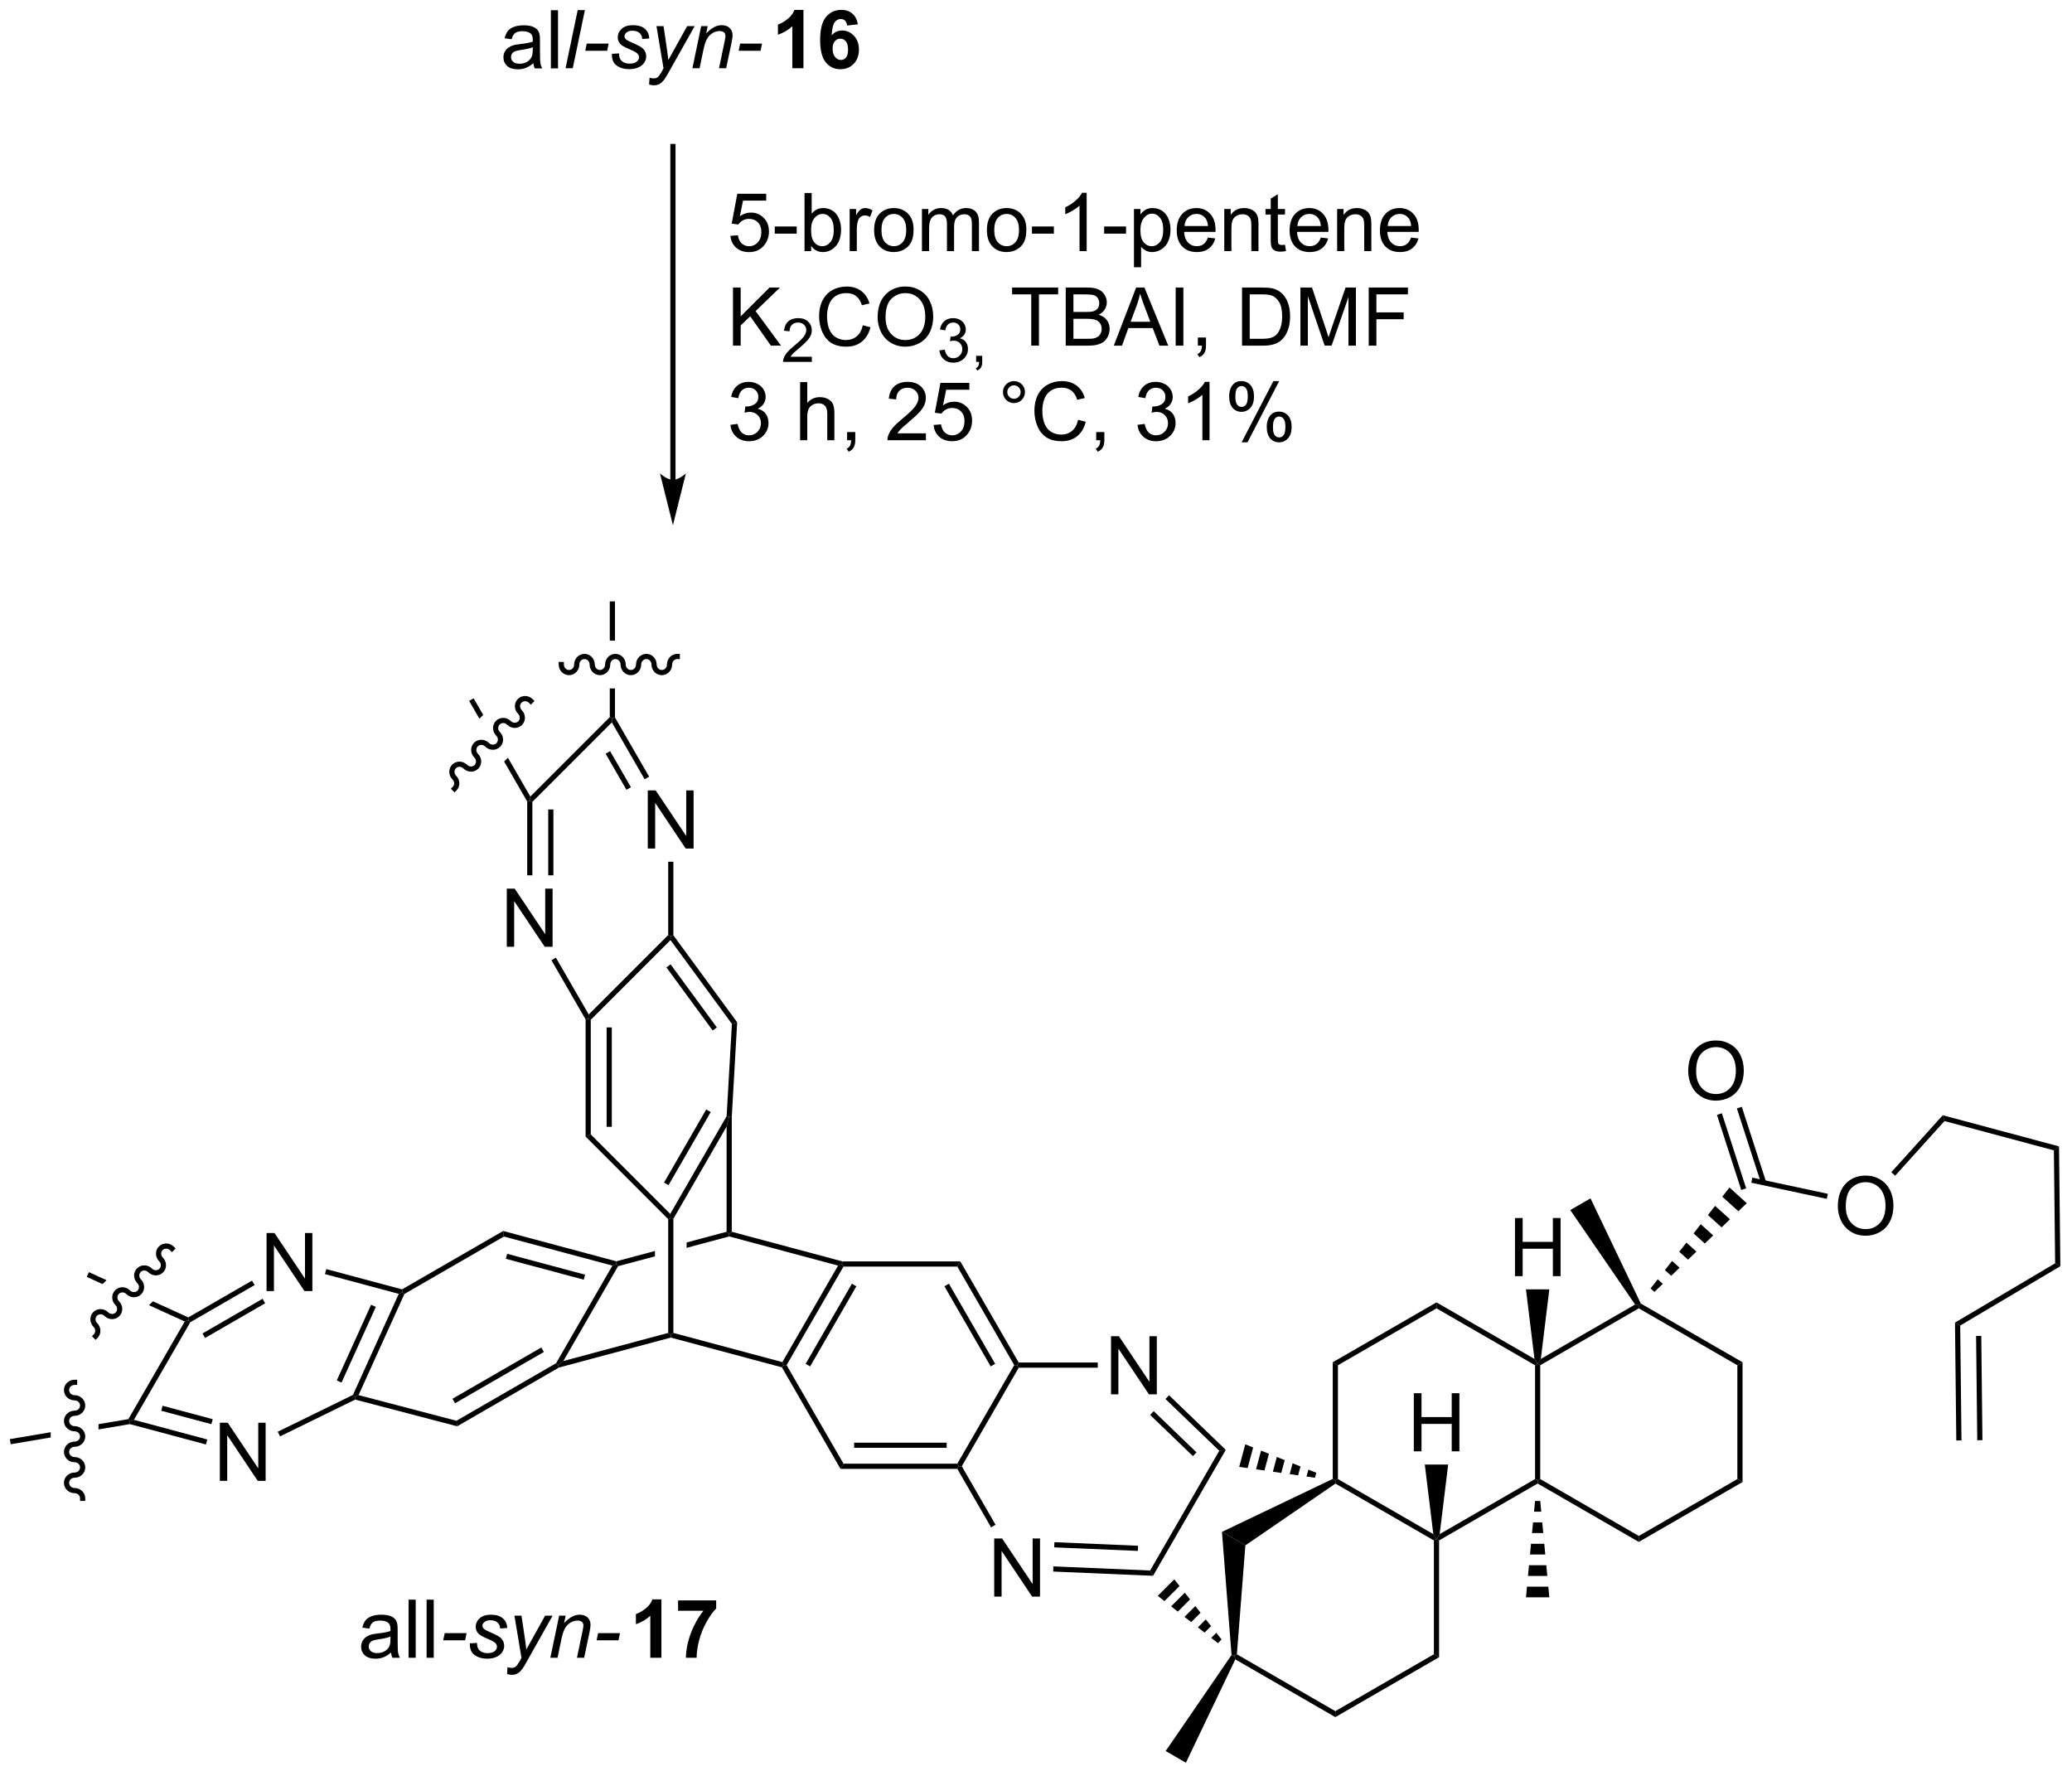 <?xml version="1.0" encoding="UTF-8"?>
<!DOCTYPE svg PUBLIC '-//W3C//DTD SVG 1.0//EN'
          'http://www.w3.org/TR/2001/REC-SVG-20010904/DTD/svg10.dtd'>
<svg stroke-dasharray="none" shape-rendering="auto" xmlns="http://www.w3.org/2000/svg" font-family="'Dialog'" text-rendering="auto" width="560" fill-opacity="1" color-interpolation="auto" color-rendering="auto" preserveAspectRatio="xMidYMid meet" font-size="12px" viewBox="0 0 560 480" fill="black" xmlns:xlink="http://www.w3.org/1999/xlink" stroke="black" image-rendering="auto" stroke-miterlimit="10" stroke-linecap="square" stroke-linejoin="miter" font-style="normal" stroke-width="1" height="480" stroke-dashoffset="0" font-weight="normal" stroke-opacity="1"
><!--Generated by the Batik Graphics2D SVG Generator--><defs id="genericDefs"
  /><g
  ><defs id="defs1"
    ><clipPath clipPathUnits="userSpaceOnUse" id="clipPath1"
      ><path d="M0.633 2.33 L210.447 2.33 L210.447 181.991 L0.633 181.991 L0.633 2.33 Z"
      /></clipPath
      ><clipPath clipPathUnits="userSpaceOnUse" id="clipPath2"
      ><path d="M2.755 34.327 L2.755 208.993 L206.735 208.993 L206.735 34.327 Z"
      /></clipPath
    ></defs
    ><g transform="scale(2.667,2.667) translate(-0.633,-2.33) matrix(1.029,0,0,1.029,-2.2,-32.979)"
    ><path d="M55.277 40.536 Q54.887 40.87 54.525 41.008 Q54.165 41.143 53.751 41.143 Q53.066 41.143 52.699 40.81 Q52.332 40.474 52.332 39.956 Q52.332 39.651 52.47 39.398 Q52.611 39.146 52.835 38.995 Q53.059 38.841 53.34 38.763 Q53.548 38.708 53.965 38.659 Q54.816 38.557 55.22 38.417 Q55.223 38.271 55.223 38.232 Q55.223 37.802 55.025 37.628 Q54.754 37.388 54.223 37.388 Q53.728 37.388 53.491 37.562 Q53.254 37.737 53.142 38.177 L52.455 38.083 Q52.548 37.643 52.762 37.372 Q52.978 37.099 53.384 36.953 Q53.79 36.807 54.324 36.807 Q54.855 36.807 55.186 36.932 Q55.52 37.057 55.676 37.247 Q55.832 37.435 55.895 37.724 Q55.931 37.904 55.931 38.372 L55.931 39.31 Q55.931 40.292 55.975 40.552 Q56.02 40.81 56.152 41.05 L55.418 41.05 Q55.309 40.831 55.277 40.536 ZM55.22 38.966 Q54.837 39.122 54.072 39.232 Q53.637 39.294 53.457 39.372 Q53.277 39.45 53.178 39.602 Q53.082 39.753 53.082 39.935 Q53.082 40.216 53.296 40.404 Q53.509 40.591 53.918 40.591 Q54.324 40.591 54.639 40.414 Q54.957 40.237 55.105 39.927 Q55.22 39.69 55.22 39.224 L55.22 38.966 ZM57.005 41.05 L57.005 35.323 L57.708 35.323 L57.708 41.05 L57.005 41.05 Z" stroke="none" clip-path="url(#clipPath2)"
    /></g
    ><g transform="matrix(2.743,0,0,2.743,-7.555,-94.157)"
    ><path d="M58.48 41.05 L59.676 35.323 L60.384 35.323 L59.189 41.05 L58.48 41.05 ZM60.419 39.331 L60.568 38.622 L62.724 38.622 L62.578 39.331 L60.419 39.331 ZM63.044 39.63 L63.75 39.589 Q63.75 39.893 63.844 40.109 Q63.938 40.323 64.19 40.461 Q64.443 40.596 64.779 40.596 Q65.248 40.596 65.482 40.409 Q65.716 40.221 65.716 39.966 Q65.716 39.784 65.576 39.62 Q65.43 39.456 64.87 39.216 Q64.31 38.974 64.154 38.878 Q63.891 38.716 63.758 38.5 Q63.625 38.284 63.625 38.003 Q63.625 37.51 64.016 37.159 Q64.406 36.807 65.109 36.807 Q65.891 36.807 66.299 37.169 Q66.708 37.529 66.724 38.12 L66.031 38.167 Q66.016 37.792 65.766 37.573 Q65.516 37.354 65.06 37.354 Q64.693 37.354 64.49 37.523 Q64.287 37.69 64.287 37.885 Q64.287 38.081 64.461 38.229 Q64.578 38.331 65.068 38.542 Q65.88 38.893 66.091 39.096 Q66.427 39.419 66.427 39.885 Q66.427 40.193 66.237 40.49 Q66.047 40.786 65.659 40.966 Q65.271 41.143 64.742 41.143 Q64.023 41.143 63.521 40.786 Q63.016 40.432 63.044 39.63 ZM66.711 42.651 L66.755 41.987 Q66.974 42.05 67.18 42.05 Q67.396 42.05 67.529 41.953 Q67.701 41.823 67.904 41.469 L68.13 41.062 L67.438 36.901 L68.133 36.901 L68.445 38.997 Q68.539 39.62 68.607 40.24 L70.461 36.901 L71.201 36.901 L68.555 41.602 Q68.172 42.289 67.875 42.51 Q67.578 42.734 67.193 42.734 Q66.945 42.734 66.711 42.651 ZM70.977 41.05 L71.844 36.901 L72.484 36.901 L72.333 37.622 Q72.75 37.198 73.112 37.003 Q73.477 36.807 73.857 36.807 Q74.359 36.807 74.646 37.081 Q74.935 37.354 74.935 37.81 Q74.935 38.042 74.833 38.536 L74.305 41.05 L73.599 41.05 L74.148 38.419 Q74.232 38.036 74.232 37.854 Q74.232 37.646 74.089 37.518 Q73.945 37.388 73.677 37.388 Q73.133 37.388 72.708 37.779 Q72.287 38.169 72.086 39.12 L71.685 41.05 L70.977 41.05 ZM75.533 39.331 L75.681 38.622 L77.837 38.622 L77.692 39.331 L75.533 39.331 Z" stroke="none" clip-path="url(#clipPath2)"
    /></g
    ><g transform="matrix(2.743,0,0,2.743,-7.555,-94.157)"
    ><path d="M81.921 41.05 L80.824 41.05 L80.824 36.911 Q80.223 37.474 79.405 37.745 L79.405 36.747 Q79.835 36.607 80.337 36.216 Q80.843 35.823 81.03 35.3 L81.921 35.3 L81.921 41.05 ZM87.281 36.724 L86.219 36.841 Q86.18 36.513 86.016 36.357 Q85.852 36.2 85.589 36.2 Q85.242 36.2 85 36.513 Q84.76 36.825 84.698 37.815 Q85.109 37.331 85.719 37.331 Q86.406 37.331 86.896 37.854 Q87.385 38.378 87.385 39.206 Q87.385 40.083 86.87 40.617 Q86.354 41.148 85.547 41.148 Q84.68 41.148 84.12 40.474 Q83.563 39.8 83.563 38.263 Q83.563 36.69 84.143 35.995 Q84.727 35.3 85.656 35.3 Q86.307 35.3 86.734 35.664 Q87.164 36.029 87.281 36.724 ZM84.792 39.12 Q84.792 39.654 85.037 39.945 Q85.284 40.237 85.602 40.237 Q85.906 40.237 86.109 40 Q86.313 39.76 86.313 39.216 Q86.313 38.659 86.094 38.398 Q85.875 38.138 85.547 38.138 Q85.229 38.138 85.01 38.388 Q84.792 38.635 84.792 39.12 Z" stroke="none" clip-path="url(#clipPath2)"
    /></g
    ><g transform="matrix(2.743,0,0,2.743,-7.555,-94.157)"
    ><path d="M41.282 197.163 Q40.892 197.496 40.53 197.634 Q40.17 197.77 39.756 197.77 Q39.071 197.77 38.704 197.436 Q38.337 197.1 38.337 196.582 Q38.337 196.278 38.475 196.025 Q38.616 195.772 38.84 195.621 Q39.063 195.468 39.345 195.389 Q39.553 195.335 39.97 195.285 Q40.821 195.184 41.225 195.043 Q41.228 194.897 41.228 194.858 Q41.228 194.429 41.03 194.254 Q40.759 194.014 40.228 194.014 Q39.733 194.014 39.496 194.189 Q39.259 194.363 39.147 194.804 L38.459 194.71 Q38.553 194.27 38.767 193.999 Q38.983 193.725 39.389 193.579 Q39.795 193.434 40.329 193.434 Q40.86 193.434 41.191 193.559 Q41.525 193.684 41.681 193.874 Q41.837 194.061 41.9 194.35 Q41.936 194.53 41.936 194.999 L41.936 195.936 Q41.936 196.918 41.98 197.179 Q42.025 197.436 42.157 197.676 L41.423 197.676 Q41.313 197.457 41.282 197.163 ZM41.225 195.593 Q40.842 195.749 40.077 195.858 Q39.642 195.921 39.462 195.999 Q39.282 196.077 39.183 196.228 Q39.087 196.379 39.087 196.561 Q39.087 196.843 39.3 197.03 Q39.514 197.218 39.923 197.218 Q40.329 197.218 40.644 197.041 Q40.962 196.863 41.11 196.554 Q41.225 196.316 41.225 195.85 L41.225 195.593 ZM43.01 197.676 L43.01 191.949 L43.713 191.949 L43.713 197.676 L43.01 197.676 ZM44.788 197.676 L44.788 191.949 L45.491 191.949 L45.491 197.676 L44.788 197.676 Z" stroke="none" clip-path="url(#clipPath2)"
    /></g
    ><g transform="matrix(2.743,0,0,2.743,-7.555,-94.157)"
    ><path d="M46.424 195.957 L46.573 195.249 L48.729 195.249 L48.583 195.957 L46.424 195.957 ZM49.049 196.257 L49.755 196.215 Q49.755 196.52 49.849 196.736 Q49.942 196.949 50.195 197.087 Q50.448 197.223 50.784 197.223 Q51.252 197.223 51.487 197.035 Q51.721 196.848 51.721 196.593 Q51.721 196.41 51.58 196.246 Q51.435 196.082 50.875 195.843 Q50.315 195.6 50.159 195.504 Q49.895 195.343 49.763 195.126 Q49.63 194.91 49.63 194.629 Q49.63 194.137 50.02 193.785 Q50.411 193.434 51.114 193.434 Q51.895 193.434 52.304 193.796 Q52.713 194.155 52.729 194.746 L52.036 194.793 Q52.02 194.418 51.77 194.199 Q51.52 193.981 51.065 193.981 Q50.698 193.981 50.495 194.15 Q50.291 194.316 50.291 194.512 Q50.291 194.707 50.466 194.856 Q50.583 194.957 51.073 195.168 Q51.885 195.52 52.096 195.723 Q52.432 196.046 52.432 196.512 Q52.432 196.819 52.242 197.116 Q52.052 197.413 51.664 197.593 Q51.276 197.77 50.747 197.77 Q50.028 197.77 49.526 197.413 Q49.02 197.059 49.049 196.257 ZM52.716 199.278 L52.76 198.613 Q52.979 198.676 53.185 198.676 Q53.401 198.676 53.534 198.579 Q53.705 198.449 53.909 198.095 L54.135 197.689 L53.442 193.528 L54.138 193.528 L54.45 195.624 Q54.544 196.246 54.612 196.866 L56.466 193.528 L57.205 193.528 L54.56 198.228 Q54.177 198.916 53.88 199.137 Q53.583 199.361 53.198 199.361 Q52.95 199.361 52.716 199.278 ZM56.981 197.676 L57.849 193.528 L58.489 193.528 L58.338 194.249 Q58.755 193.824 59.117 193.629 Q59.481 193.434 59.862 193.434 Q60.364 193.434 60.651 193.707 Q60.94 193.981 60.94 194.436 Q60.94 194.668 60.838 195.163 L60.31 197.676 L59.604 197.676 L60.153 195.046 Q60.237 194.663 60.237 194.481 Q60.237 194.272 60.093 194.145 Q59.95 194.014 59.682 194.014 Q59.138 194.014 58.713 194.405 Q58.291 194.796 58.091 195.746 L57.69 197.676 L56.981 197.676 ZM61.538 195.957 L61.686 195.249 L63.842 195.249 L63.696 195.957 L61.538 195.957 Z" stroke="none" clip-path="url(#clipPath2)"
    /></g
    ><g transform="matrix(2.743,0,0,2.743,-7.555,-94.157)"
    ><path d="M67.925 197.676 L66.829 197.676 L66.829 193.538 Q66.228 194.1 65.41 194.371 L65.41 193.374 Q65.84 193.233 66.342 192.843 Q66.847 192.449 67.035 191.926 L67.925 191.926 L67.925 197.676 ZM69.567 193.046 L69.567 192.028 L73.32 192.028 L73.32 192.824 Q72.856 193.28 72.375 194.137 Q71.896 194.991 71.643 195.954 Q71.39 196.918 71.396 197.676 L70.336 197.676 Q70.364 196.488 70.825 195.254 Q71.289 194.02 72.062 193.046 L69.567 193.046 Z" stroke="none" clip-path="url(#clipPath2)"
    /></g
    ><g transform="matrix(2.743,0,0,2.743,-7.555,-94.157)"
    ><path d="M57.829 169.08 L57.73 168.843 L58.259 168.437 L68.592 165.668 L68.847 165.864 L68.847 166.128 Z" stroke="none" clip-path="url(#clipPath2)"
    /></g
    ><g transform="matrix(2.743,0,0,2.743,-7.555,-94.157)"
    ><path d="M68.847 166.128 L68.847 165.864 L69.102 165.668 L79.84 168.545 L79.963 168.843 L79.795 169.061 Z" stroke="none" clip-path="url(#clipPath2)"
    /></g
    ><g transform="matrix(2.743,0,0,2.743,-7.555,-94.157)"
    ><path d="M58.259 168.437 L57.73 168.843 L57.544 168.656 L63.097 159.036 L63.485 158.876 L63.653 159.095 Z" stroke="none" clip-path="url(#clipPath2)"
    /></g
    ><g transform="matrix(2.743,0,0,2.743,-7.555,-94.157)"
    ><path d="M80.258 168.843 L79.963 168.843 L79.84 168.545 L85.331 159.036 L85.718 158.876 L85.865 159.131 ZM82.576 168.97 L87.135 161.075 L86.693 160.82 L82.134 168.715 Z" stroke="none" clip-path="url(#clipPath2)"
    /></g
    ><g transform="matrix(2.743,0,0,2.743,-7.555,-94.157)"
    ><path d="M74.346 155.701 L70.406 156.757 L70.406 156.757 L70.406 157.285 L70.406 157.285 L74.601 156.161 L74.601 155.897 L74.346 155.701 ZM67.288 157.593 L63.485 158.612 L63.485 158.876 L63.653 159.095 L67.288 158.121 L67.288 158.121 L67.288 157.593 Z" stroke="none" clip-path="url(#clipPath2)"
    /></g
    ><g transform="matrix(2.743,0,0,2.743,-7.555,-94.157)"
    ><path d="M74.601 156.161 L74.601 155.897 L74.856 155.701 L85.751 158.62 L85.718 158.876 L85.331 159.036 Z" stroke="none" clip-path="url(#clipPath2)"
    /></g
    ><g transform="matrix(2.743,0,0,2.743,-7.555,-94.157)"
    ><path d="M69.102 165.668 L68.847 165.864 L68.592 165.668 L68.592 154.461 L68.847 154.355 L69.102 154.423 Z" stroke="none" clip-path="url(#clipPath2)"
    /></g
    ><g transform="matrix(2.743,0,0,2.743,-7.555,-94.157)"
    ><path d="M74.856 155.701 L74.601 155.897 L74.346 155.701 L74.346 145.34 L74.601 144.388 L74.856 144.396 Z" stroke="none" clip-path="url(#clipPath2)"
    /></g
    ><g transform="matrix(2.743,0,0,2.743,-7.555,-94.157)"
    ><path d="M74.35 144.313 L74.601 144.388 L74.346 145.34 L69.102 154.423 L68.847 154.355 L68.792 153.94 ZM72.34 143.651 L68.182 150.854 L68.624 151.109 L72.782 143.906 Z" stroke="none" clip-path="url(#clipPath2)"
    /></g
    ><g transform="matrix(2.743,0,0,2.743,-7.555,-94.157)"
    ><path d="M79.795 169.061 L79.963 168.843 L80.258 168.843 L85.865 178.554 L85.57 179.064 Z" stroke="none" clip-path="url(#clipPath2)"
    /></g
    ><g transform="matrix(2.743,0,0,2.743,-7.555,-94.157)"
    ><path d="M85.57 179.064 L85.865 178.554 L97.079 178.554 L97.226 178.809 L97.079 179.064 ZM86.914 176.993 L96.03 176.993 L96.03 176.483 L86.914 176.483 Z" stroke="none" clip-path="url(#clipPath2)"
    /></g
    ><g transform="matrix(2.743,0,0,2.743,-7.555,-94.157)"
    ><path d="M97.521 178.809 L97.226 178.809 L97.079 178.554 L102.686 168.843 L102.981 168.843 L103.128 169.098 Z" stroke="none" clip-path="url(#clipPath2)"
    /></g
    ><g transform="matrix(2.743,0,0,2.743,-7.555,-94.157)"
    ><path d="M103.128 168.587 L102.981 168.843 L102.686 168.843 L97.079 159.131 L97.374 158.62 ZM100.809 168.715 L96.251 160.82 L95.809 161.075 L100.368 168.97 Z" stroke="none" clip-path="url(#clipPath2)"
    /></g
    ><g transform="matrix(2.743,0,0,2.743,-7.555,-94.157)"
    ><path d="M97.374 158.62 L97.079 159.131 L85.865 159.131 L85.718 158.876 L85.751 158.62 Z" stroke="none" clip-path="url(#clipPath2)"
    /></g
    ><g transform="matrix(2.743,0,0,2.743,-7.555,-94.157)"
    ><path d="M57.544 168.656 L57.73 168.843 L57.829 169.08 L47.8 174.87 L47.727 174.323 ZM56.086 167.105 L47.337 172.156 L47.593 172.598 L56.341 167.547 Z" stroke="none" clip-path="url(#clipPath2)"
    /></g
    ><g transform="matrix(2.743,0,0,2.743,-7.555,-94.157)"
    ><path d="M47.727 174.323 L47.8 174.87 L37.752 172.238 L37.725 171.967 L38.083 171.797 Z" stroke="none" clip-path="url(#clipPath2)"
    /></g
    ><g transform="matrix(2.743,0,0,2.743,-7.555,-94.157)"
    ><path d="M38.083 171.797 L37.725 171.967 L37.531 171.779 L42.045 161.82 L42.401 161.651 L42.6 161.831 ZM36.404 170.564 L39.785 163.104 L39.32 162.893 L35.939 170.353 Z" stroke="none" clip-path="url(#clipPath2)"
    /></g
    ><g transform="matrix(2.743,0,0,2.743,-7.555,-94.157)"
    ><path d="M42.6 161.831 L42.401 161.651 L42.365 161.378 L52.332 155.623 L52.404 156.171 Z" stroke="none" clip-path="url(#clipPath2)"
    /></g
    ><g transform="matrix(2.743,0,0,2.743,-7.555,-94.157)"
    ><path d="M52.404 156.171 L52.332 155.623 L63.485 158.612 L63.485 158.876 L63.097 159.036 ZM52.595 158.367 L60.275 160.424 L60.407 159.931 L52.727 157.874 Z" stroke="none" clip-path="url(#clipPath2)"
    /></g
    ><g transform="matrix(2.743,0,0,2.743,-7.555,-94.157)"
    ><path d="M74.856 144.396 L74.601 144.388 L74.35 144.313 L74.869 135.217 L75.389 135.063 Z" stroke="none" clip-path="url(#clipPath2)"
    /></g
    ><g transform="matrix(2.743,0,0,2.743,-7.555,-94.157)"
    ><path d="M68.792 153.94 L68.847 154.355 L68.592 154.461 L60.454 146.323 L60.964 146.112 Z" stroke="none" clip-path="url(#clipPath2)"
    /></g
    ><g transform="matrix(2.743,0,0,2.743,-7.555,-94.157)"
    ><path d="M60.964 146.112 L60.454 146.323 L60.454 134.777 L60.709 134.709 L60.964 134.814 ZM63.036 145.359 L63.036 135.567 L62.525 135.567 L62.525 145.359 Z" stroke="none" clip-path="url(#clipPath2)"
    /></g
    ><g transform="matrix(2.743,0,0,2.743,-7.555,-94.157)"
    ><path d="M60.964 134.814 L60.709 134.709 L60.764 134.293 L68.592 126.465 L68.847 126.571 L68.817 126.961 Z" stroke="none" clip-path="url(#clipPath2)"
    /></g
    ><g transform="matrix(2.743,0,0,2.743,-7.555,-94.157)"
    ><path d="M68.817 126.961 L68.847 126.571 L69.102 126.487 L75.389 135.063 L74.869 135.217 ZM68.417 129.65 L72.974 135.867 L73.386 135.566 L68.828 129.349 Z" stroke="none" clip-path="url(#clipPath2)"
    /></g
    ><g transform="matrix(2.743,0,0,2.743,-7.555,-94.157)"
    ><path d="M123.155 185.274 L125.461 186.606 L124.626 197.337 L124.36 197.478 L124.099 197.408 Z" stroke="none" clip-path="url(#clipPath2)"
    /></g
    ><g transform="matrix(2.743,0,0,2.743,-7.555,-94.157)"
    ><path d="M124.47 197.837 L124.36 197.478 L124.626 197.337 L134.326 202.938 L134.326 203.527 Z" stroke="none" clip-path="url(#clipPath2)"
    /></g
    ><g transform="matrix(2.743,0,0,2.743,-7.555,-94.157)"
    ><path d="M134.326 203.527 L134.326 202.938 L144.038 197.331 L144.548 197.625 Z" stroke="none" clip-path="url(#clipPath2)"
    /></g
    ><g transform="matrix(2.743,0,0,2.743,-7.555,-94.157)"
    ><path d="M144.548 197.625 L144.038 197.331 L144.038 186.117 L144.293 185.97 L144.548 186.117 Z" stroke="none" clip-path="url(#clipPath2)"
    /></g
    ><g transform="matrix(2.743,0,0,2.743,-7.555,-94.157)"
    ><path d="M143.98 185.494 L144.293 185.97 L144.038 186.117 L134.337 180.516 L134.326 180.215 L134.582 180.068 Z" stroke="none" clip-path="url(#clipPath2)"
    /></g
    ><g transform="matrix(2.743,0,0,2.743,-7.555,-94.157)"
    ><path d="M134.071 180.055 L134.326 180.215 L134.337 180.516 L125.461 186.606 L123.155 185.274 Z" stroke="none" clip-path="url(#clipPath2)"
    /></g
    ><g transform="matrix(2.743,0,0,2.743,-7.555,-94.157)"
    ><path d="M144.548 186.117 L144.293 185.97 L144.606 185.494 L154.005 180.068 L154.26 180.215 L154.26 180.51 Z" stroke="none" clip-path="url(#clipPath2)"
    /></g
    ><g transform="matrix(2.743,0,0,2.743,-7.555,-94.157)"
    ><path d="M154.515 180.068 L154.26 180.215 L154.005 180.068 L154.005 168.854 L154.26 168.707 L154.515 168.854 Z" stroke="none" clip-path="url(#clipPath2)"
    /></g
    ><g transform="matrix(2.743,0,0,2.743,-7.555,-94.157)"
    ><path d="M153.947 168.231 L154.26 168.707 L154.005 168.854 L144.293 163.247 L144.293 162.658 Z" stroke="none" clip-path="url(#clipPath2)"
    /></g
    ><g transform="matrix(2.743,0,0,2.743,-7.555,-94.157)"
    ><path d="M144.293 162.658 L144.293 163.247 L134.582 168.854 L134.071 168.559 Z" stroke="none" clip-path="url(#clipPath2)"
    /></g
    ><g transform="matrix(2.743,0,0,2.743,-7.555,-94.157)"
    ><path d="M134.071 168.559 L134.582 168.854 L134.582 180.068 L134.326 180.215 L134.071 180.055 Z" stroke="none" clip-path="url(#clipPath2)"
    /></g
    ><g transform="matrix(2.743,0,0,2.743,-7.555,-94.157)"
    ><path d="M154.26 180.51 L154.26 180.215 L154.515 180.068 L164.227 185.675 L164.227 186.264 Z" stroke="none" clip-path="url(#clipPath2)"
    /></g
    ><g transform="matrix(2.743,0,0,2.743,-7.555,-94.157)"
    ><path d="M164.227 186.264 L164.227 185.675 L173.938 180.068 L174.449 180.363 Z" stroke="none" clip-path="url(#clipPath2)"
    /></g
    ><g transform="matrix(2.743,0,0,2.743,-7.555,-94.157)"
    ><path d="M174.449 180.363 L173.938 180.068 L173.938 168.854 L174.449 168.559 Z" stroke="none" clip-path="url(#clipPath2)"
    /></g
    ><g transform="matrix(2.743,0,0,2.743,-7.555,-94.157)"
    ><path d="M174.449 168.559 L173.938 168.854 L164.227 163.247 L164.227 162.952 L164.422 162.77 Z" stroke="none" clip-path="url(#clipPath2)"
    /></g
    ><g transform="matrix(2.743,0,0,2.743,-7.555,-94.157)"
    ><path d="M163.861 162.869 L164.227 162.952 L164.227 163.247 L154.515 168.854 L154.26 168.707 L154.573 168.231 Z" stroke="none" clip-path="url(#clipPath2)"
    /></g
    ><g transform="matrix(2.743,0,0,2.743,-7.555,-94.157)"
    ><path d="M132.316 179.941 L131.487 179.822 L131.671 179.137 L132.448 179.448 ZM130.659 179.703 L129.829 179.583 L130.116 178.514 L130.893 178.825 ZM129.001 179.464 L128.172 179.345 L128.561 177.891 L129.339 178.203 ZM127.343 179.226 L126.514 179.107 L127.007 177.268 L127.784 177.58 ZM125.685 178.988 L124.856 178.869 L125.452 176.646 L126.229 176.957 Z" stroke="none" clip-path="url(#clipPath2)"
    /></g
    ><g transform="matrix(2.743,0,0,2.743,-7.555,-94.157)"
    ><path d="M122.756 196.236 L122.098 195.718 L122.599 195.216 L123.117 195.875 ZM121.439 195.2 L120.781 194.683 L121.564 193.9 L122.082 194.558 ZM120.123 194.165 L119.464 193.648 L120.529 192.583 L121.046 193.241 ZM118.806 193.13 L118.148 192.612 L119.494 191.266 L120.011 191.925 ZM117.489 192.095 L116.831 191.577 L118.459 189.95 L118.976 190.608 Z" stroke="none" clip-path="url(#clipPath2)"
    /></g
    ><g transform="matrix(2.743,0,0,2.743,-7.555,-94.157)"
    ><path d="M124.099 197.408 L124.36 197.478 L124.47 197.837 L119.602 208.02 L117.609 206.87 Z" stroke="none" clip-path="url(#clipPath2)"
    /></g
    ><g transform="matrix(2.743,0,0,2.743,-7.555,-94.157)"
    ><path d="M164.422 162.77 L164.227 162.952 L163.861 162.869 L157.476 153.561 L159.469 152.41 Z" stroke="none" clip-path="url(#clipPath2)"
    /></g
    ><g transform="matrix(2.743,0,0,2.743,-7.555,-94.157)"
    ><path d="M152.026 160.073 L152.026 154.346 L152.783 154.346 L152.783 156.698 L155.76 156.698 L155.76 154.346 L156.518 154.346 L156.518 160.073 L155.76 160.073 L155.76 157.372 L152.783 157.372 L152.783 160.073 L152.026 160.073 Z" stroke="none" clip-path="url(#clipPath2)"
    /></g
    ><g transform="matrix(2.743,0,0,2.743,-7.555,-94.157)"
    ><path d="M154.573 168.231 L154.26 168.707 L153.947 168.231 L153.109 161.377 L155.411 161.377 Z" stroke="none" clip-path="url(#clipPath2)"
    /></g
    ><g transform="matrix(2.743,0,0,2.743,-7.555,-94.157)"
    ><path d="M142.059 177.336 L142.059 171.609 L142.817 171.609 L142.817 173.961 L145.793 173.961 L145.793 171.609 L146.551 171.609 L146.551 177.336 L145.793 177.336 L145.793 174.635 L142.817 174.635 L142.817 177.336 L142.059 177.336 Z" stroke="none" clip-path="url(#clipPath2)"
    /></g
    ><g transform="matrix(2.743,0,0,2.743,-7.555,-94.157)"
    ><path d="M144.606 185.494 L144.293 185.97 L143.98 185.494 L143.142 178.64 L145.444 178.64 Z" stroke="none" clip-path="url(#clipPath2)"
    /></g
    ><g transform="matrix(2.743,0,0,2.743,-7.555,-94.157)"
    ><path d="M165.386 161.287 L166.093 160.383 L166.592 160.834 L165.765 161.629 ZM166.799 159.479 L167.506 158.575 L168.247 159.244 L167.42 160.039 ZM168.213 157.671 L168.919 156.766 L169.902 157.654 L169.075 158.449 ZM169.626 155.862 L170.332 154.958 L171.557 156.064 L170.73 156.859 ZM171.039 154.054 L171.745 153.15 L173.212 154.474 L172.385 155.269 ZM172.452 152.245 L173.159 151.341 L174.867 152.884 L174.04 153.679 Z" stroke="none" clip-path="url(#clipPath2)"
    /></g
    ><g transform="matrix(2.743,0,0,2.743,-7.555,-94.157)"
    ><path d="M154.515 182.228 L154.615 183.283 L153.905 183.283 L154.005 182.228 ZM154.714 184.338 L154.814 185.393 L153.706 185.393 L153.806 184.338 ZM154.913 186.448 L155.013 187.503 L153.507 187.503 L153.607 186.448 ZM155.112 188.559 L155.212 189.614 L153.308 189.614 L153.408 188.559 ZM155.311 190.669 L155.411 191.724 L153.109 191.724 L153.209 190.669 Z" stroke="none" clip-path="url(#clipPath2)"
    /></g
    ><g transform="matrix(2.743,0,0,2.743,-7.555,-94.157)"
    ><path d="M100.715 191.651 L100.715 185.924 L101.494 185.924 L104.501 190.419 L104.501 185.924 L105.228 185.924 L105.228 191.651 L104.449 191.651 L101.442 187.151 L101.442 191.651 L100.715 191.651 Z" stroke="none" clip-path="url(#clipPath2)"
    /></g
    ><g transform="matrix(2.743,0,0,2.743,-7.555,-94.157)"
    ><path d="M112.224 171.718 L112.224 165.991 L113.002 165.991 L116.01 170.486 L116.01 165.991 L116.737 165.991 L116.737 171.718 L115.958 171.718 L112.95 167.218 L112.95 171.718 L112.224 171.718 Z" stroke="none" clip-path="url(#clipPath2)"
    /></g
    ><g transform="matrix(2.743,0,0,2.743,-7.555,-94.157)"
    ><path d="M97.079 179.064 L97.226 178.809 L97.521 178.809 L100.848 184.573 L100.406 184.828 Z" stroke="none" clip-path="url(#clipPath2)"
    /></g
    ><g transform="matrix(2.743,0,0,2.743,-7.555,-94.157)"
    ><path d="M106.524 189.182 L106.545 188.673 L116.078 189.079 L116.365 189.602 ZM106.625 186.799 L114.868 187.15 L114.89 186.641 L106.647 186.289 Z" stroke="none" clip-path="url(#clipPath2)"
    /></g
    ><g transform="matrix(2.743,0,0,2.743,-7.555,-94.157)"
    ><path d="M116.365 189.602 L116.078 189.079 L122.889 177.282 L123.531 177.191 Z" stroke="none" clip-path="url(#clipPath2)"
    /></g
    ><g transform="matrix(2.743,0,0,2.743,-7.555,-94.157)"
    ><path d="M123.531 177.191 L122.889 177.282 L117.588 172.179 L117.942 171.812 ZM120.647 177.44 L116.431 173.381 L116.077 173.749 L120.293 177.808 Z" stroke="none" clip-path="url(#clipPath2)"
    /></g
    ><g transform="matrix(2.743,0,0,2.743,-7.555,-94.157)"
    ><path d="M110.92 168.587 L110.92 169.098 L103.128 169.098 L102.981 168.843 L103.128 168.587 Z" stroke="none" clip-path="url(#clipPath2)"
    /></g
    ><g transform="matrix(2.743,0,0,2.743,-7.555,-94.157)"
    ><path d="M66.581 117.937 L66.581 112.21 L67.36 112.21 L70.368 116.705 L70.368 112.21 L71.094 112.21 L71.094 117.937 L70.316 117.937 L67.308 113.437 L67.308 117.937 L66.581 117.937 Z" stroke="none" clip-path="url(#clipPath2)"
    /></g
    ><g transform="matrix(2.743,0,0,2.743,-7.555,-94.157)"
    ><path d="M69.102 126.487 L68.847 126.571 L68.592 126.465 L68.592 119.241 L69.102 119.241 Z" stroke="none" clip-path="url(#clipPath2)"
    /></g
    ><g transform="matrix(2.743,0,0,2.743,-7.555,-94.157)"
    ><path d="M52.689 127.617 L52.689 121.89 L53.468 121.89 L56.475 126.385 L56.475 121.89 L57.202 121.89 L57.202 127.617 L56.423 127.617 L53.416 123.117 L53.416 127.617 L52.689 127.617 Z" stroke="none" clip-path="url(#clipPath2)"
    /></g
    ><g transform="matrix(2.743,0,0,2.743,-7.555,-94.157)"
    ><path d="M60.764 134.293 L60.709 134.709 L60.454 134.777 L57.087 128.945 L57.529 128.69 Z" stroke="none" clip-path="url(#clipPath2)"
    /></g
    ><g transform="matrix(2.743,0,0,2.743,-7.555,-94.157)"
    ><path d="M55.21 120.579 L54.7 120.579 L54.7 113.302 L54.955 113.233 L55.21 113.339 ZM57.281 120.579 L57.281 114.091 L56.771 114.091 L56.771 120.579 Z" stroke="none" clip-path="url(#clipPath2)"
    /></g
    ><g transform="matrix(2.743,0,0,2.743,-7.555,-94.157)"
    ><path d="M55.21 113.339 L54.955 113.233 L55.009 112.818 L62.837 104.99 L63.093 105.095 L63.038 105.511 Z" stroke="none" clip-path="url(#clipPath2)"
    /></g
    ><g transform="matrix(2.743,0,0,2.743,-7.555,-94.157)"
    ><path d="M63.038 105.511 L63.093 105.095 L63.348 105.027 L66.715 110.859 L66.273 111.114 ZM62.427 108.597 L64.479 112.15 L64.921 111.895 L62.869 108.342 Z" stroke="none" clip-path="url(#clipPath2)"
    /></g
    ><g transform="matrix(2.743,0,0,2.743,-7.555,-94.157)"
    ><path d="M62.837 93.587 L62.837 97.454 L63.348 97.454 L63.348 93.587 ZM62.837 102.16 L62.837 104.99 L63.093 105.095 L63.348 105.027 L63.348 102.16 Z" stroke="none" clip-path="url(#clipPath2)"
    /></g
    ><g transform="matrix(2.743,0,0,2.743,-7.555,-94.157)"
    ><path d="M49.421 103.139 L48.979 103.394 L49.991 105.146 L49.991 105.146 L50.364 104.772 L50.364 104.772 L49.421 103.139 ZM52.8 108.991 L52.426 109.365 L52.426 109.365 L54.7 113.302 L54.955 113.233 L55.009 112.818 L52.8 108.991 Z" stroke="none" clip-path="url(#clipPath2)"
    /></g
    ><g transform="matrix(2.743,0,0,2.743,-7.555,-94.157)"
    ><path d="M29.019 161.548 L29.019 155.821 L29.798 155.821 L32.806 160.316 L32.806 155.821 L33.532 155.821 L33.532 161.548 L32.754 161.548 L29.746 157.048 L29.746 161.548 L29.019 161.548 Z" stroke="none" clip-path="url(#clipPath2)"
    /></g
    ><g transform="matrix(2.743,0,0,2.743,-7.555,-94.157)"
    ><path d="M42.365 161.378 L42.401 161.651 L42.045 161.82 L34.773 159.871 L34.905 159.379 Z" stroke="none" clip-path="url(#clipPath2)"
    /></g
    ><g transform="matrix(2.743,0,0,2.743,-7.555,-94.157)"
    ><path d="M27.588 160.513 L27.843 160.954 L21.505 164.614 L21.318 164.427 L21.304 164.14 ZM28.623 162.307 L22.707 165.722 L22.962 166.164 L28.879 162.749 Z" stroke="none" clip-path="url(#clipPath2)"
    /></g
    ><g transform="matrix(2.743,0,0,2.743,-7.555,-94.157)"
    ><path d="M20.957 164.543 L21.318 164.427 L21.505 164.614 L15.951 174.233 L15.564 174.394 L15.403 174.162 Z" stroke="none" clip-path="url(#clipPath2)"
    /></g
    ><g transform="matrix(2.743,0,0,2.743,-7.555,-94.157)"
    ><path d="M24.415 180.247 L24.415 174.521 L25.193 174.521 L28.201 179.016 L28.201 174.521 L28.928 174.521 L28.928 180.247 L28.149 180.247 L25.141 175.747 L25.141 180.247 L24.415 180.247 Z" stroke="none" clip-path="url(#clipPath2)"
    /></g
    ><g transform="matrix(2.743,0,0,2.743,-7.555,-94.157)"
    ><path d="M15.551 174.655 L15.564 174.394 L15.951 174.233 L23.177 176.17 L23.045 176.662 ZM18.642 173.338 L23.581 174.661 L23.713 174.169 L18.774 172.845 Z" stroke="none" clip-path="url(#clipPath2)"
    /></g
    ><g transform="matrix(2.743,0,0,2.743,-7.555,-94.157)"
    ><path d="M37.531 171.779 L37.725 171.967 L37.752 172.238 L30.346 175.863 L30.122 175.404 Z" stroke="none" clip-path="url(#clipPath2)"
    /></g
    ><g transform="matrix(2.743,0,0,2.743,-7.555,-94.157)"
    ><path d="M11.516 159.682 L11.304 160.146 L12.863 160.856 L12.863 160.856 L13.248 160.471 L13.248 160.471 L11.516 159.682 ZM17.82 162.553 L17.587 162.786 L17.434 162.938 L17.434 162.938 L20.957 164.543 L21.318 164.427 L21.304 164.14 L17.82 162.553 Z" stroke="none" clip-path="url(#clipPath2)"
    /></g
    ><g transform="matrix(2.743,0,0,2.743,-7.555,-94.157)"
    ><path d="M15.403 174.162 L12.457 174.66 L12.457 174.66 L12.457 175.177 L12.457 175.177 L15.551 174.655 L15.564 174.394 L15.403 174.162 ZM7.752 175.454 L3.727 176.133 L3.812 176.637 L7.752 175.971 L7.752 175.971 L7.752 175.454 Z" stroke="none" clip-path="url(#clipPath2)"
    /></g
    ><g transform="matrix(2.743,0,0,2.743,-7.555,-94.157)"
    ><path d="M57.802 99.807 C57.802 100.386 58.258 100.856 58.819 100.856 C59.381 100.856 59.837 100.386 59.837 99.807 C59.837 99.51 60.063 99.269 60.343 99.269 C60.623 99.269 60.85 99.51 60.85 99.807 C60.85 100.386 61.305 100.856 61.867 100.856 C62.429 100.856 62.884 100.386 62.884 99.807 C62.884 99.51 63.111 99.269 63.391 99.269 C63.671 99.269 63.898 99.51 63.898 99.807 C63.898 100.386 64.353 100.856 64.915 100.856 C65.477 100.856 65.932 100.386 65.932 99.807 C65.932 99.51 66.159 99.269 66.439 99.269 C66.719 99.269 66.946 99.51 66.946 99.807 C66.946 100.386 67.401 100.856 67.963 100.856 C68.525 100.856 68.98 100.386 68.98 99.807 C68.98 99.51 69.207 99.269 69.487 99.269 L69.742 99.269 L69.742 98.758 L69.487 98.758 C68.925 98.758 68.47 99.228 68.47 99.807 C68.47 100.105 68.243 100.346 67.963 100.346 C67.683 100.346 67.456 100.105 67.456 99.807 C67.456 99.228 67.001 98.758 66.439 98.758 C65.877 98.758 65.422 99.228 65.422 99.807 C65.422 100.105 65.195 100.346 64.915 100.346 C64.635 100.346 64.408 100.105 64.408 99.807 C64.408 99.228 63.953 98.758 63.391 98.758 C62.829 98.758 62.374 99.228 62.374 99.807 C62.374 100.105 62.147 100.346 61.867 100.346 C61.587 100.346 61.36 100.105 61.36 99.807 C61.36 99.228 60.905 98.758 60.343 98.758 C59.782 98.758 59.326 99.228 59.326 99.807 C59.326 100.105 59.099 100.346 58.819 100.346 C58.539 100.346 58.313 100.105 58.313 99.807 L58.313 99.552 L57.802 99.552 L57.802 99.807 Z" stroke="none" clip-path="url(#clipPath2)"
    /></g
    ><g transform="matrix(2.743,0,0,2.743,-7.555,-94.157)"
    ><path d="M55.241 103.223 C54.831 102.814 54.177 102.803 53.78 103.201 C53.383 103.598 53.393 104.252 53.802 104.662 C54.013 104.872 54.023 105.203 53.825 105.401 C53.627 105.599 53.296 105.588 53.086 105.378 C52.676 104.969 52.022 104.959 51.625 105.356 C51.228 105.753 51.238 106.407 51.647 106.817 C51.858 107.027 51.868 107.358 51.67 107.556 C51.472 107.754 51.141 107.744 50.931 107.533 C50.521 107.124 49.867 107.114 49.47 107.511 C49.073 107.908 49.083 108.562 49.492 108.972 C49.703 109.182 49.713 109.513 49.515 109.711 C49.317 109.909 48.986 109.899 48.776 109.688 C48.366 109.279 47.712 109.269 47.315 109.666 C46.917 110.063 46.928 110.717 47.337 111.127 C47.547 111.337 47.557 111.668 47.36 111.866 L47.179 112.046 L47.54 112.407 L47.72 112.227 C48.117 111.83 48.108 111.176 47.698 110.766 C47.488 110.556 47.477 110.225 47.675 110.027 C47.873 109.829 48.204 109.839 48.415 110.049 C48.824 110.459 49.478 110.469 49.876 110.072 C50.273 109.674 50.263 109.02 49.853 108.611 C49.643 108.401 49.633 108.07 49.831 107.872 C50.029 107.674 50.359 107.684 50.57 107.894 C50.979 108.304 51.633 108.314 52.031 107.917 C52.428 107.519 52.418 106.865 52.008 106.456 C51.798 106.246 51.788 105.915 51.986 105.717 C52.184 105.519 52.515 105.529 52.725 105.739 C53.135 106.149 53.788 106.159 54.186 105.761 C54.583 105.364 54.573 104.71 54.163 104.301 C53.953 104.09 53.943 103.759 54.141 103.561 C54.339 103.364 54.67 103.374 54.88 103.584 L55.06 103.764 L55.421 103.403 L55.241 103.223 Z" stroke="none" clip-path="url(#clipPath2)"
    /></g
    ><g transform="matrix(2.743,0,0,2.743,-7.555,-94.157)"
    ><path d="M19.876 157.17 C19.466 156.76 18.812 156.75 18.415 157.148 C18.018 157.545 18.028 158.199 18.437 158.608 C18.648 158.819 18.658 159.15 18.46 159.348 C18.262 159.546 17.931 159.535 17.721 159.325 C17.311 158.916 16.657 158.905 16.26 159.303 C15.863 159.7 15.873 160.354 16.282 160.763 C16.492 160.974 16.503 161.305 16.305 161.503 C16.107 161.701 15.776 161.69 15.565 161.48 C15.156 161.071 14.502 161.06 14.105 161.458 C13.707 161.855 13.717 162.509 14.127 162.918 C14.337 163.129 14.347 163.46 14.149 163.658 C13.952 163.856 13.621 163.846 13.41 163.635 C13.001 163.226 12.347 163.216 11.95 163.613 C11.552 164.01 11.562 164.664 11.972 165.074 C12.182 165.284 12.192 165.615 11.994 165.813 L11.814 165.993 L12.175 166.354 L12.355 166.174 C12.752 165.776 12.742 165.123 12.333 164.713 C12.122 164.503 12.112 164.172 12.31 163.974 C12.508 163.776 12.839 163.786 13.05 163.996 C13.459 164.406 14.113 164.416 14.51 164.019 C14.908 163.621 14.897 162.967 14.488 162.558 C14.277 162.347 14.268 162.017 14.465 161.819 C14.663 161.621 14.994 161.631 15.205 161.841 C15.614 162.251 16.268 162.261 16.665 161.863 C17.063 161.466 17.053 160.812 16.643 160.403 C16.433 160.192 16.423 159.861 16.62 159.663 C16.818 159.465 17.149 159.476 17.36 159.686 C17.769 160.095 18.423 160.106 18.82 159.708 C19.218 159.311 19.208 158.657 18.798 158.248 C18.588 158.037 18.578 157.706 18.776 157.508 C18.974 157.31 19.305 157.321 19.515 157.531 L19.695 157.711 L20.056 157.35 L19.876 157.17 Z" stroke="none" clip-path="url(#clipPath2)"
    /></g
    ><g transform="matrix(2.743,0,0,2.743,-7.555,-94.157)"
    ><path d="M10.105 170.282 C9.525 170.282 9.056 170.738 9.056 171.299 C9.056 171.861 9.525 172.316 10.105 172.316 C10.402 172.316 10.643 172.543 10.643 172.823 C10.643 173.103 10.402 173.33 10.105 173.33 C9.525 173.33 9.056 173.785 9.056 174.347 C9.056 174.909 9.525 175.364 10.105 175.364 C10.402 175.364 10.643 175.591 10.643 175.871 C10.643 176.151 10.402 176.378 10.105 176.378 C9.525 176.378 9.056 176.833 9.056 177.395 C9.056 177.957 9.525 178.412 10.105 178.412 C10.402 178.412 10.643 178.639 10.643 178.919 C10.643 179.199 10.402 179.426 10.105 179.426 C9.525 179.426 9.056 179.881 9.056 180.443 C9.056 181.004 9.525 181.46 10.105 181.46 C10.402 181.46 10.643 181.687 10.643 181.967 L10.643 182.222 L11.153 182.222 L11.153 181.967 C11.153 181.405 10.684 180.95 10.105 180.95 C9.807 180.95 9.566 180.723 9.566 180.443 C9.566 180.163 9.807 179.936 10.105 179.936 C10.684 179.936 11.153 179.481 11.153 178.919 C11.153 178.357 10.684 177.902 10.105 177.902 C9.807 177.902 9.566 177.675 9.566 177.395 C9.566 177.115 9.807 176.888 10.105 176.888 C10.684 176.888 11.153 176.433 11.153 175.871 C11.153 175.309 10.684 174.854 10.105 174.854 C9.807 174.854 9.566 174.627 9.566 174.347 C9.566 174.067 9.807 173.84 10.105 173.84 C10.684 173.84 11.153 173.385 11.153 172.823 C11.153 172.262 10.684 171.806 10.105 171.806 C9.807 171.806 9.566 171.579 9.566 171.299 C9.566 171.019 9.807 170.792 10.105 170.792 L10.36 170.792 L10.36 170.282 L10.105 170.282 Z" stroke="none" clip-path="url(#clipPath2)"
    /></g
    ><g transform="matrix(2.743,0,0,2.743,-7.555,-94.157)"
    ><path d="M169.095 139.892 Q169.095 138.465 169.861 137.661 Q170.626 136.853 171.837 136.853 Q172.629 136.853 173.264 137.234 Q173.902 137.611 174.236 138.288 Q174.572 138.965 174.572 139.825 Q174.572 140.697 174.22 141.385 Q173.869 142.072 173.223 142.426 Q172.579 142.78 171.832 142.78 Q171.025 142.78 170.387 142.39 Q169.751 141.997 169.423 141.322 Q169.095 140.645 169.095 139.892 ZM169.876 139.903 Q169.876 140.939 170.431 141.536 Q170.988 142.129 171.829 142.129 Q172.684 142.129 173.236 141.528 Q173.79 140.926 173.79 139.822 Q173.79 139.122 173.553 138.601 Q173.316 138.08 172.861 137.793 Q172.407 137.504 171.84 137.504 Q171.035 137.504 170.454 138.059 Q169.876 138.611 169.876 139.903 Z" stroke="none" clip-path="url(#clipPath2)"
    /></g
    ><g transform="matrix(2.743,0,0,2.743,-7.555,-94.157)"
    ><path d="M176.77 150.789 L174.377 143.39 L173.891 143.547 L176.284 150.946 ZM174.806 151.425 L172.412 144.026 L171.927 144.183 L174.32 151.582 Z" stroke="none" clip-path="url(#clipPath2)"
    /></g
    ><g transform="matrix(2.743,0,0,2.743,-7.555,-94.157)"
    ><path d="M183.84 153.204 Q183.84 151.777 184.605 150.972 Q185.371 150.165 186.582 150.165 Q187.374 150.165 188.009 150.545 Q188.647 150.923 188.98 151.6 Q189.316 152.277 189.316 153.136 Q189.316 154.008 188.965 154.696 Q188.613 155.383 187.967 155.738 Q187.324 156.092 186.577 156.092 Q185.769 156.092 185.131 155.701 Q184.496 155.308 184.168 154.633 Q183.84 153.956 183.84 153.204 ZM184.621 153.214 Q184.621 154.251 185.176 154.847 Q185.733 155.441 186.574 155.441 Q187.428 155.441 187.98 154.839 Q188.535 154.238 188.535 153.133 Q188.535 152.433 188.298 151.912 Q188.061 151.391 187.605 151.105 Q187.152 150.816 186.584 150.816 Q185.78 150.816 185.199 151.37 Q184.621 151.923 184.621 153.214 Z" stroke="none" clip-path="url(#clipPath2)"
    /></g
    ><g transform="matrix(2.743,0,0,2.743,-7.555,-94.157)"
    ><path d="M175.308 150.868 L175.415 150.369 L182.856 151.961 L182.749 152.46 Z" stroke="none" clip-path="url(#clipPath2)"
    /></g
    ><g transform="matrix(2.743,0,0,2.743,-7.555,-94.157)"
    ><path d="M189.484 150.178 L189.106 149.836 L194.177 144.218 L194.347 144.792 Z" stroke="none" clip-path="url(#clipPath2)"
    /></g
    ><g transform="matrix(2.743,0,0,2.743,-7.555,-94.157)"
    ><path d="M194.347 144.792 L194.177 144.218 L205.631 147.287 L205.125 147.68 Z" stroke="none" clip-path="url(#clipPath2)"
    /></g
    ><g transform="matrix(2.743,0,0,2.743,-7.555,-94.157)"
    ><path d="M205.125 147.68 L205.631 147.287 L205.763 159.096 L205.249 158.807 Z" stroke="none" clip-path="url(#clipPath2)"
    /></g
    ><g transform="matrix(2.743,0,0,2.743,-7.555,-94.157)"
    ><path d="M205.249 158.807 L205.763 159.096 L195.895 164.941 L195.381 164.652 Z" stroke="none" clip-path="url(#clipPath2)"
    /></g
    ><g transform="matrix(2.743,0,0,2.743,-7.555,-94.157)"
    ><path d="M195.381 164.652 L195.895 164.941 L196.021 176.261 L195.51 176.267 ZM197.46 165.968 L197.575 176.244 L198.085 176.238 L197.971 165.962 Z" stroke="none" clip-path="url(#clipPath2)"
    /></g
    ><g transform="matrix(2.743,0,0,2.743,-7.555,-94.157)"
    ><path d="M74.723 57.57 L75.46 57.507 Q75.543 58.046 75.84 58.317 Q76.14 58.588 76.562 58.588 Q77.069 58.588 77.421 58.205 Q77.772 57.822 77.772 57.19 Q77.772 56.588 77.434 56.242 Q77.098 55.893 76.551 55.893 Q76.21 55.893 75.937 56.049 Q75.663 56.203 75.507 56.447 L74.848 56.361 L75.403 53.421 L78.249 53.421 L78.249 54.093 L75.965 54.093 L75.655 55.632 Q76.171 55.273 76.739 55.273 Q77.489 55.273 78.004 55.794 Q78.52 56.312 78.52 57.127 Q78.52 57.906 78.067 58.471 Q77.515 59.169 76.562 59.169 Q75.78 59.169 75.285 58.731 Q74.793 58.291 74.723 57.57 ZM79.094 57.351 L79.094 56.643 L81.253 56.643 L81.253 57.351 L79.094 57.351 ZM82.68 59.07 L82.026 59.07 L82.026 53.343 L82.73 53.343 L82.73 55.385 Q83.175 54.828 83.868 54.828 Q84.25 54.828 84.591 54.981 Q84.933 55.135 85.154 55.416 Q85.375 55.695 85.5 56.091 Q85.625 56.484 85.625 56.932 Q85.625 57.999 85.097 58.583 Q84.571 59.164 83.831 59.164 Q83.097 59.164 82.68 58.549 L82.68 59.07 ZM82.672 56.963 Q82.672 57.71 82.875 58.041 Q83.206 58.585 83.774 58.585 Q84.235 58.585 84.571 58.184 Q84.907 57.783 84.907 56.992 Q84.907 56.179 84.584 55.794 Q84.261 55.406 83.805 55.406 Q83.344 55.406 83.008 55.807 Q82.672 56.205 82.672 56.963 ZM86.473 59.07 L86.473 54.921 L87.106 54.921 L87.106 55.549 Q87.348 55.109 87.551 54.968 Q87.757 54.828 88.004 54.828 Q88.359 54.828 88.726 55.054 L88.484 55.705 Q88.226 55.554 87.968 55.554 Q87.739 55.554 87.554 55.692 Q87.371 55.83 87.293 56.078 Q87.176 56.453 87.176 56.898 L87.176 59.07 L86.473 59.07 ZM88.882 56.994 Q88.882 55.843 89.522 55.289 Q90.059 54.828 90.827 54.828 Q91.684 54.828 92.226 55.388 Q92.77 55.947 92.77 56.937 Q92.77 57.736 92.528 58.197 Q92.288 58.656 91.83 58.911 Q91.371 59.164 90.827 59.164 Q89.957 59.164 89.418 58.606 Q88.882 58.046 88.882 56.994 ZM89.606 56.994 Q89.606 57.791 89.952 58.19 Q90.301 58.585 90.827 58.585 Q91.351 58.585 91.697 58.187 Q92.046 57.789 92.046 56.971 Q92.046 56.203 91.697 55.807 Q91.348 55.408 90.827 55.408 Q90.301 55.408 89.952 55.804 Q89.606 56.197 89.606 56.994 ZM93.594 59.07 L93.594 54.921 L94.222 54.921 L94.222 55.502 Q94.417 55.197 94.74 55.013 Q95.066 54.828 95.48 54.828 Q95.941 54.828 96.235 55.02 Q96.532 55.21 96.651 55.554 Q97.144 54.828 97.933 54.828 Q98.55 54.828 98.881 55.169 Q99.214 55.51 99.214 56.221 L99.214 59.07 L98.516 59.07 L98.516 56.455 Q98.516 56.033 98.446 55.848 Q98.378 55.664 98.198 55.552 Q98.019 55.437 97.776 55.437 Q97.339 55.437 97.05 55.729 Q96.761 56.018 96.761 56.658 L96.761 59.07 L96.058 59.07 L96.058 56.374 Q96.058 55.906 95.886 55.671 Q95.714 55.437 95.323 55.437 Q95.026 55.437 94.774 55.593 Q94.524 55.749 94.409 56.052 Q94.297 56.351 94.297 56.916 L94.297 59.07 L93.594 59.07 ZM99.995 56.994 Q99.995 55.843 100.636 55.289 Q101.172 54.828 101.941 54.828 Q102.797 54.828 103.339 55.388 Q103.883 55.947 103.883 56.937 Q103.883 57.736 103.641 58.197 Q103.401 58.656 102.943 58.911 Q102.485 59.164 101.941 59.164 Q101.071 59.164 100.532 58.606 Q99.995 58.046 99.995 56.994 ZM100.719 56.994 Q100.719 57.791 101.066 58.19 Q101.414 58.585 101.941 58.585 Q102.464 58.585 102.81 58.187 Q103.159 57.789 103.159 56.971 Q103.159 56.203 102.81 55.807 Q102.461 55.408 101.941 55.408 Q101.414 55.408 101.066 55.804 Q100.719 56.197 100.719 56.994 ZM104.434 57.351 L104.434 56.643 L106.593 56.643 L106.593 57.351 L104.434 57.351 ZM109.825 59.07 L109.121 59.07 L109.121 54.588 Q108.866 54.83 108.455 55.072 Q108.043 55.315 107.715 55.437 L107.715 54.757 Q108.304 54.479 108.744 54.085 Q109.187 53.69 109.371 53.32 L109.825 53.32 L109.825 59.07 ZM111.547 57.351 L111.547 56.643 L113.706 56.643 L113.706 57.351 L111.547 57.351 ZM114.485 60.661 L114.485 54.921 L115.125 54.921 L115.125 55.46 Q115.352 55.143 115.636 54.986 Q115.922 54.828 116.329 54.828 Q116.86 54.828 117.266 55.101 Q117.672 55.374 117.878 55.872 Q118.086 56.369 118.086 56.963 Q118.086 57.601 117.857 58.111 Q117.628 58.619 117.193 58.893 Q116.758 59.164 116.276 59.164 Q115.925 59.164 115.646 59.015 Q115.368 58.867 115.188 58.64 L115.188 60.661 L114.485 60.661 ZM115.12 57.018 Q115.12 57.82 115.443 58.203 Q115.769 58.585 116.23 58.585 Q116.698 58.585 117.032 58.19 Q117.368 57.791 117.368 56.96 Q117.368 56.166 117.039 55.773 Q116.714 55.377 116.261 55.377 Q115.813 55.377 115.466 55.799 Q115.12 56.218 115.12 57.018 ZM121.772 57.734 L122.499 57.822 Q122.327 58.46 121.861 58.812 Q121.397 59.164 120.676 59.164 Q119.765 59.164 119.231 58.604 Q118.7 58.041 118.7 57.031 Q118.7 55.984 119.239 55.406 Q119.778 54.828 120.637 54.828 Q121.468 54.828 121.994 55.395 Q122.522 55.96 122.522 56.986 Q122.522 57.049 122.52 57.174 L119.426 57.174 Q119.465 57.859 119.812 58.223 Q120.16 58.585 120.679 58.585 Q121.067 58.585 121.34 58.382 Q121.614 58.179 121.772 57.734 ZM119.465 56.596 L121.78 56.596 Q121.734 56.072 121.515 55.812 Q121.179 55.406 120.645 55.406 Q120.16 55.406 119.83 55.731 Q119.499 56.054 119.465 56.596 ZM123.383 59.07 L123.383 54.921 L124.016 54.921 L124.016 55.51 Q124.472 54.828 125.336 54.828 Q125.711 54.828 126.024 54.963 Q126.339 55.096 126.495 55.315 Q126.651 55.533 126.714 55.835 Q126.753 56.031 126.753 56.518 L126.753 59.07 L126.05 59.07 L126.05 56.546 Q126.05 56.117 125.966 55.903 Q125.886 55.69 125.677 55.565 Q125.469 55.437 125.188 55.437 Q124.737 55.437 124.412 55.723 Q124.086 56.007 124.086 56.804 L124.086 59.07 L123.383 59.07 ZM129.366 58.44 L129.468 59.062 Q129.171 59.124 128.937 59.124 Q128.554 59.124 128.343 59.005 Q128.132 58.882 128.046 58.684 Q127.96 58.486 127.96 57.854 L127.96 55.468 L127.444 55.468 L127.444 54.921 L127.96 54.921 L127.96 53.893 L128.661 53.471 L128.661 54.921 L129.366 54.921 L129.366 55.468 L128.661 55.468 L128.661 57.893 Q128.661 58.195 128.697 58.281 Q128.733 58.367 128.817 58.419 Q128.903 58.468 129.059 58.468 Q129.176 58.468 129.366 58.44 ZM132.894 57.734 L133.62 57.822 Q133.448 58.46 132.982 58.812 Q132.519 59.164 131.797 59.164 Q130.886 59.164 130.352 58.604 Q129.821 58.041 129.821 57.031 Q129.821 55.984 130.36 55.406 Q130.899 54.828 131.758 54.828 Q132.589 54.828 133.115 55.395 Q133.644 55.96 133.644 56.986 Q133.644 57.049 133.641 57.174 L130.547 57.174 Q130.586 57.859 130.933 58.223 Q131.282 58.585 131.8 58.585 Q132.188 58.585 132.461 58.382 Q132.735 58.179 132.894 57.734 ZM130.586 56.596 L132.901 56.596 Q132.855 56.072 132.636 55.812 Q132.3 55.406 131.766 55.406 Q131.282 55.406 130.951 55.731 Q130.62 56.054 130.586 56.596 ZM134.504 59.07 L134.504 54.921 L135.137 54.921 L135.137 55.51 Q135.593 54.828 136.457 54.828 Q136.832 54.828 137.145 54.963 Q137.46 55.096 137.616 55.315 Q137.773 55.533 137.835 55.835 Q137.874 56.031 137.874 56.518 L137.874 59.07 L137.171 59.07 L137.171 56.546 Q137.171 56.117 137.088 55.903 Q137.007 55.69 136.799 55.565 Q136.59 55.437 136.309 55.437 Q135.858 55.437 135.533 55.723 Q135.207 56.007 135.207 56.804 L135.207 59.07 L134.504 59.07 ZM141.792 57.734 L142.519 57.822 Q142.347 58.46 141.881 58.812 Q141.417 59.164 140.696 59.164 Q139.784 59.164 139.25 58.604 Q138.719 58.041 138.719 57.031 Q138.719 55.984 139.258 55.406 Q139.797 54.828 140.657 54.828 Q141.487 54.828 142.013 55.395 Q142.542 55.96 142.542 56.986 Q142.542 57.049 142.539 57.174 L139.446 57.174 Q139.485 57.859 139.831 58.223 Q140.18 58.585 140.698 58.585 Q141.086 58.585 141.36 58.382 Q141.633 58.179 141.792 57.734 ZM139.485 56.596 L141.8 56.596 Q141.753 56.072 141.534 55.812 Q141.198 55.406 140.664 55.406 Q140.18 55.406 139.849 55.731 Q139.519 56.054 139.485 56.596 Z" stroke="none" clip-path="url(#clipPath2)"
    /></g
    ><g transform="matrix(2.743,0,0,2.743,-7.555,-94.157)"
    ><path d="M74.976 68.386 L74.976 62.66 L75.734 62.66 L75.734 65.499 L78.577 62.66 L79.606 62.66 L77.202 64.98 L79.71 68.386 L78.71 68.386 L76.671 65.488 L75.734 66.402 L75.734 68.386 L74.976 68.386 Z" stroke="none" clip-path="url(#clipPath2)"
    /></g
    ><g transform="matrix(2.743,0,0,2.743,-7.555,-94.157)"
    ><path d="M82.747 69.479 L82.747 69.987 L79.907 69.987 Q79.901 69.795 79.97 69.619 Q80.077 69.33 80.316 69.049 Q80.556 68.768 81.007 68.399 Q81.706 67.824 81.952 67.489 Q82.198 67.153 82.198 66.854 Q82.198 66.541 81.974 66.326 Q81.751 66.11 81.39 66.11 Q81.009 66.11 80.78 66.338 Q80.552 66.567 80.55 66.971 L80.007 66.916 Q80.064 66.309 80.427 65.992 Q80.79 65.674 81.401 65.674 Q82.021 65.674 82.38 66.018 Q82.741 66.36 82.741 66.865 Q82.741 67.123 82.636 67.373 Q82.53 67.621 82.284 67.897 Q82.04 68.172 81.472 68.653 Q80.997 69.051 80.862 69.194 Q80.728 69.336 80.64 69.479 L82.747 69.479 Z" stroke="none" clip-path="url(#clipPath2)"
    /></g
    ><g transform="matrix(2.743,0,0,2.743,-7.555,-94.157)"
    ><path d="M87.766 66.379 L88.523 66.569 Q88.287 67.504 87.667 67.996 Q87.047 68.486 86.154 68.486 Q85.227 68.486 84.646 68.108 Q84.068 67.73 83.763 67.017 Q83.461 66.301 83.461 65.48 Q83.461 64.584 83.802 63.92 Q84.146 63.254 84.776 62.907 Q85.406 62.561 86.164 62.561 Q87.023 62.561 87.609 62.998 Q88.195 63.436 88.427 64.23 L87.68 64.405 Q87.482 63.78 87.102 63.496 Q86.724 63.209 86.148 63.209 Q85.49 63.209 85.044 63.527 Q84.602 63.842 84.422 64.376 Q84.242 64.91 84.242 65.475 Q84.242 66.207 84.456 66.751 Q84.669 67.295 85.117 67.566 Q85.568 67.834 86.091 67.834 Q86.727 67.834 87.167 67.467 Q87.609 67.1 87.766 66.379 ZM89.228 65.597 Q89.228 64.17 89.994 63.366 Q90.759 62.558 91.97 62.558 Q92.762 62.558 93.397 62.939 Q94.035 63.316 94.369 63.993 Q94.704 64.67 94.704 65.53 Q94.704 66.402 94.353 67.09 Q94.001 67.777 93.356 68.131 Q92.712 68.486 91.965 68.486 Q91.158 68.486 90.52 68.095 Q89.884 67.702 89.556 67.027 Q89.228 66.35 89.228 65.597 ZM90.009 65.608 Q90.009 66.644 90.564 67.241 Q91.121 67.834 91.962 67.834 Q92.817 67.834 93.369 67.233 Q93.923 66.631 93.923 65.527 Q93.923 64.827 93.686 64.306 Q93.449 63.785 92.994 63.498 Q92.54 63.209 91.973 63.209 Q91.168 63.209 90.587 63.764 Q90.009 64.316 90.009 65.608 Z" stroke="none" clip-path="url(#clipPath2)"
    /></g
    ><g transform="matrix(2.743,0,0,2.743,-7.555,-94.157)"
    ><path d="M95.315 68.852 L95.842 68.781 Q95.934 69.231 96.15 69.428 Q96.369 69.625 96.684 69.625 Q97.055 69.625 97.311 69.367 Q97.569 69.11 97.569 68.729 Q97.569 68.365 97.33 68.131 Q97.094 67.895 96.727 67.895 Q96.578 67.895 96.356 67.953 L96.414 67.49 Q96.467 67.496 96.498 67.496 Q96.836 67.496 97.106 67.32 Q97.375 67.145 97.375 66.778 Q97.375 66.489 97.178 66.299 Q96.983 66.108 96.672 66.108 Q96.363 66.108 96.158 66.301 Q95.953 66.494 95.895 66.881 L95.367 66.787 Q95.465 66.256 95.807 65.965 Q96.15 65.674 96.66 65.674 Q97.012 65.674 97.307 65.824 Q97.604 65.975 97.76 66.237 Q97.916 66.496 97.916 66.789 Q97.916 67.069 97.766 67.297 Q97.617 67.526 97.324 67.66 Q97.705 67.748 97.916 68.026 Q98.127 68.301 98.127 68.717 Q98.127 69.279 97.717 69.672 Q97.307 70.063 96.68 70.063 Q96.115 70.063 95.74 69.727 Q95.367 69.389 95.315 68.852 ZM98.933 69.987 L98.933 69.385 L99.534 69.385 L99.534 69.987 Q99.534 70.319 99.417 70.522 Q99.3 70.725 99.044 70.836 L98.898 70.612 Q99.066 70.537 99.144 70.395 Q99.224 70.254 99.231 69.987 L98.933 69.987 Z" stroke="none" clip-path="url(#clipPath2)"
    /></g
    ><g transform="matrix(2.743,0,0,2.743,-7.555,-94.157)"
    ><path d="M104.365 68.386 L104.365 63.334 L102.477 63.334 L102.477 62.66 L107.016 62.66 L107.016 63.334 L105.123 63.334 L105.123 68.386 L104.365 68.386 ZM107.762 68.386 L107.762 62.66 L109.91 62.66 Q110.567 62.66 110.962 62.834 Q111.361 63.006 111.585 63.368 Q111.809 63.73 111.809 64.124 Q111.809 64.491 111.608 64.816 Q111.41 65.139 111.009 65.34 Q111.527 65.491 111.806 65.858 Q112.087 66.225 112.087 66.725 Q112.087 67.129 111.915 67.475 Q111.746 67.819 111.496 68.006 Q111.246 68.194 110.869 68.29 Q110.494 68.386 109.947 68.386 L107.762 68.386 ZM108.52 65.066 L109.759 65.066 Q110.262 65.066 110.481 64.999 Q110.77 64.912 110.915 64.715 Q111.064 64.514 111.064 64.215 Q111.064 63.928 110.926 63.712 Q110.79 63.496 110.535 63.415 Q110.283 63.334 109.665 63.334 L108.52 63.334 L108.52 65.066 ZM108.52 67.709 L109.947 67.709 Q110.314 67.709 110.462 67.683 Q110.723 67.636 110.897 67.527 Q111.074 67.418 111.186 67.209 Q111.301 66.999 111.301 66.725 Q111.301 66.405 111.137 66.17 Q110.973 65.933 110.681 65.837 Q110.392 65.741 109.845 65.741 L108.52 65.741 L108.52 67.709 ZM112.499 68.386 L114.699 62.66 L115.517 62.66 L117.861 68.386 L116.996 68.386 L116.329 66.652 L113.934 66.652 L113.306 68.386 L112.499 68.386 ZM114.152 66.035 L116.095 66.035 L115.496 64.449 Q115.223 63.725 115.09 63.261 Q114.981 63.811 114.783 64.355 L114.152 66.035 ZM118.595 68.386 L118.595 62.66 L119.353 62.66 L119.353 68.386 L118.595 68.386 ZM120.781 68.386 L120.781 67.584 L121.583 67.584 L121.583 68.386 Q121.583 68.829 121.427 69.1 Q121.271 69.371 120.93 69.519 L120.734 69.22 Q120.958 69.121 121.063 68.931 Q121.169 68.743 121.18 68.386 L120.781 68.386 ZM125.133 68.386 L125.133 62.66 L127.107 62.66 Q127.773 62.66 128.125 62.741 Q128.617 62.855 128.966 63.152 Q129.419 63.535 129.643 64.131 Q129.867 64.725 129.867 65.491 Q129.867 66.144 129.714 66.65 Q129.563 67.152 129.323 67.483 Q129.086 67.811 128.802 68.001 Q128.521 68.191 128.12 68.29 Q127.719 68.386 127.201 68.386 L125.133 68.386 ZM125.891 67.709 L127.115 67.709 Q127.68 67.709 128.003 67.605 Q128.326 67.499 128.516 67.308 Q128.786 67.037 128.935 66.584 Q129.086 66.129 129.086 65.48 Q129.086 64.582 128.792 64.1 Q128.498 63.616 128.076 63.452 Q127.771 63.334 127.094 63.334 L125.891 63.334 L125.891 67.709 ZM130.887 68.386 L130.887 62.66 L132.027 62.66 L133.384 66.715 Q133.572 67.28 133.658 67.561 Q133.754 67.249 133.962 66.644 L135.332 62.66 L136.353 62.66 L136.353 68.386 L135.621 68.386 L135.621 63.592 L133.957 68.386 L133.275 68.386 L131.619 63.511 L131.619 68.386 L130.887 68.386 ZM137.613 68.386 L137.613 62.66 L141.478 62.66 L141.478 63.334 L138.371 63.334 L138.371 65.108 L141.059 65.108 L141.059 65.785 L138.371 65.785 L138.371 68.386 L137.613 68.386 Z" stroke="none" clip-path="url(#clipPath2)"
    /></g
    ><g transform="matrix(2.743,0,0,2.743,-7.555,-94.157)"
    ><path d="M74.726 76.19 L75.429 76.096 Q75.551 76.695 75.84 76.958 Q76.132 77.221 76.551 77.221 Q77.046 77.221 77.387 76.878 Q77.731 76.534 77.731 76.026 Q77.731 75.542 77.413 75.229 Q77.098 74.914 76.609 74.914 Q76.41 74.914 76.114 74.992 L76.192 74.375 Q76.262 74.383 76.304 74.383 Q76.754 74.383 77.114 74.148 Q77.473 73.914 77.473 73.424 Q77.473 73.039 77.21 72.786 Q76.95 72.531 76.535 72.531 Q76.124 72.531 75.851 72.789 Q75.577 73.047 75.499 73.562 L74.796 73.438 Q74.926 72.729 75.382 72.341 Q75.84 71.953 76.52 71.953 Q76.989 71.953 77.382 72.154 Q77.778 72.354 77.986 72.703 Q78.194 73.049 78.194 73.44 Q78.194 73.812 77.994 74.117 Q77.796 74.422 77.405 74.602 Q77.913 74.719 78.194 75.088 Q78.476 75.456 78.476 76.01 Q78.476 76.76 77.929 77.284 Q77.382 77.805 76.546 77.805 Q75.793 77.805 75.293 77.357 Q74.796 76.906 74.726 76.19 ZM81.59 77.703 L81.59 71.977 L82.293 71.977 L82.293 74.031 Q82.785 73.461 83.535 73.461 Q83.996 73.461 84.335 73.643 Q84.676 73.823 84.822 74.143 Q84.968 74.463 84.968 75.073 L84.968 77.703 L84.265 77.703 L84.265 75.073 Q84.265 74.547 84.035 74.307 Q83.809 74.065 83.39 74.065 Q83.077 74.065 82.801 74.229 Q82.528 74.391 82.41 74.669 Q82.293 74.945 82.293 75.432 L82.293 77.703 L81.59 77.703 ZM86.222 77.703 L86.222 76.901 L87.024 76.901 L87.024 77.703 Q87.024 78.146 86.868 78.417 Q86.711 78.688 86.37 78.836 L86.175 78.536 Q86.399 78.438 86.503 78.247 Q86.61 78.06 86.62 77.703 L86.222 77.703 ZM93.985 77.026 L93.985 77.703 L90.198 77.703 Q90.191 77.448 90.282 77.213 Q90.425 76.828 90.743 76.453 Q91.063 76.078 91.664 75.586 Q92.597 74.82 92.925 74.372 Q93.253 73.924 93.253 73.526 Q93.253 73.109 92.954 72.823 Q92.657 72.534 92.175 72.534 Q91.667 72.534 91.362 72.838 Q91.058 73.143 91.055 73.682 L90.331 73.609 Q90.407 72.799 90.891 72.378 Q91.375 71.953 92.191 71.953 Q93.016 71.953 93.495 72.411 Q93.977 72.867 93.977 73.542 Q93.977 73.885 93.836 74.219 Q93.696 74.549 93.368 74.917 Q93.042 75.284 92.284 75.924 Q91.651 76.456 91.472 76.646 Q91.292 76.836 91.175 77.026 L93.985 77.026 ZM94.739 76.203 L95.476 76.141 Q95.559 76.68 95.856 76.951 Q96.155 77.221 96.577 77.221 Q97.085 77.221 97.437 76.838 Q97.788 76.456 97.788 75.823 Q97.788 75.221 97.45 74.875 Q97.114 74.526 96.567 74.526 Q96.226 74.526 95.952 74.682 Q95.679 74.836 95.522 75.081 L94.864 74.995 L95.418 72.055 L98.265 72.055 L98.265 72.727 L95.981 72.727 L95.671 74.266 Q96.187 73.906 96.754 73.906 Q97.504 73.906 98.02 74.427 Q98.535 74.945 98.535 75.76 Q98.535 76.539 98.082 77.104 Q97.53 77.802 96.577 77.802 Q95.796 77.802 95.301 77.365 Q94.809 76.924 94.739 76.203 ZM101.577 72.961 Q101.577 72.51 101.895 72.195 Q102.215 71.878 102.66 71.878 Q103.114 71.878 103.429 72.195 Q103.746 72.51 103.746 72.961 Q103.746 73.409 103.426 73.729 Q103.109 74.047 102.66 74.047 Q102.215 74.047 101.895 73.732 Q101.577 73.414 101.577 72.961 ZM102.004 72.961 Q102.004 73.234 102.197 73.427 Q102.39 73.62 102.663 73.62 Q102.934 73.62 103.127 73.427 Q103.319 73.234 103.319 72.961 Q103.319 72.688 103.127 72.495 Q102.934 72.299 102.663 72.299 Q102.39 72.299 102.197 72.495 Q102.004 72.688 102.004 72.961 ZM108.98 75.695 L109.737 75.885 Q109.5 76.82 108.881 77.312 Q108.261 77.802 107.368 77.802 Q106.441 77.802 105.86 77.424 Q105.282 77.047 104.977 76.333 Q104.675 75.617 104.675 74.797 Q104.675 73.901 105.016 73.237 Q105.36 72.57 105.99 72.224 Q106.62 71.878 107.378 71.878 Q108.237 71.878 108.823 72.315 Q109.409 72.753 109.641 73.547 L108.894 73.721 Q108.696 73.096 108.316 72.812 Q107.938 72.526 107.362 72.526 Q106.704 72.526 106.258 72.844 Q105.816 73.159 105.636 73.693 Q105.456 74.227 105.456 74.792 Q105.456 75.523 105.67 76.068 Q105.883 76.612 106.331 76.883 Q106.782 77.151 107.305 77.151 Q107.941 77.151 108.381 76.784 Q108.823 76.417 108.98 75.695 ZM110.765 77.703 L110.765 76.901 L111.567 76.901 L111.567 77.703 Q111.567 78.146 111.41 78.417 Q111.254 78.688 110.913 78.836 L110.718 78.536 Q110.942 78.438 111.046 78.247 Q111.153 78.06 111.163 77.703 L110.765 77.703 ZM114.835 76.19 L115.538 76.096 Q115.66 76.695 115.95 76.958 Q116.241 77.221 116.66 77.221 Q117.155 77.221 117.496 76.878 Q117.84 76.534 117.84 76.026 Q117.84 75.542 117.522 75.229 Q117.207 74.914 116.718 74.914 Q116.52 74.914 116.223 74.992 L116.301 74.375 Q116.371 74.383 116.413 74.383 Q116.864 74.383 117.223 74.148 Q117.582 73.914 117.582 73.424 Q117.582 73.039 117.319 72.786 Q117.059 72.531 116.645 72.531 Q116.234 72.531 115.96 72.789 Q115.687 73.047 115.609 73.562 L114.905 73.438 Q115.035 72.729 115.491 72.341 Q115.95 71.953 116.629 71.953 Q117.098 71.953 117.491 72.154 Q117.887 72.354 118.095 72.703 Q118.304 73.049 118.304 73.44 Q118.304 73.812 118.103 74.117 Q117.905 74.422 117.515 74.602 Q118.022 74.719 118.304 75.088 Q118.585 75.456 118.585 76.01 Q118.585 76.76 118.038 77.284 Q117.491 77.805 116.655 77.805 Q115.903 77.805 115.403 77.357 Q114.905 76.906 114.835 76.19 ZM121.93 77.703 L121.227 77.703 L121.227 73.221 Q120.972 73.463 120.56 73.706 Q120.149 73.948 119.821 74.07 L119.821 73.391 Q120.409 73.112 120.849 72.719 Q121.292 72.323 121.477 71.953 L121.93 71.953 L121.93 77.703 ZM123.864 73.352 Q123.864 72.737 124.171 72.307 Q124.481 71.878 125.067 71.878 Q125.606 71.878 125.957 72.263 Q126.312 72.648 126.312 73.393 Q126.312 74.12 125.955 74.513 Q125.598 74.906 125.075 74.906 Q124.554 74.906 124.207 74.521 Q123.864 74.133 123.864 73.352 ZM125.085 72.362 Q124.825 72.362 124.65 72.588 Q124.476 72.815 124.476 73.422 Q124.476 73.971 124.65 74.198 Q124.827 74.422 125.085 74.422 Q125.351 74.422 125.525 74.195 Q125.7 73.969 125.7 73.367 Q125.7 72.812 125.522 72.588 Q125.348 72.362 125.085 72.362 ZM125.09 77.914 L128.223 71.878 L128.793 71.878 L125.671 77.914 L125.09 77.914 ZM127.567 76.359 Q127.567 75.742 127.874 75.315 Q128.184 74.885 128.773 74.885 Q129.312 74.885 129.666 75.271 Q130.02 75.656 130.02 76.401 Q130.02 77.128 129.661 77.521 Q129.304 77.914 128.778 77.914 Q128.257 77.914 127.91 77.526 Q127.567 77.135 127.567 76.359 ZM128.793 75.37 Q128.528 75.37 128.353 75.596 Q128.179 75.823 128.179 76.43 Q128.179 76.977 128.353 77.203 Q128.53 77.43 128.788 77.43 Q129.059 77.43 129.231 77.203 Q129.405 76.977 129.405 76.375 Q129.405 75.82 129.228 75.596 Q129.054 75.37 128.793 75.37 Z" stroke="none" clip-path="url(#clipPath2)"
    /></g
    ><g transform="matrix(2.743,0,0,2.743,-7.555,-94.157)"
    ><path d="M69.314 81.617 L69.314 48.763 L69.314 48.508 L68.803 48.508 L68.803 48.763 L68.803 81.617 L68.803 81.872 L69.314 81.872 L69.314 81.617 ZM69.058 86.081 L70.334 80.979 C70.334 80.979 69.617 81.617 69.058 81.617 C68.5 81.617 67.783 80.979 67.783 80.979 Z" stroke="none" clip-path="url(#clipPath2)"
    /></g
  ></g
></svg
>
